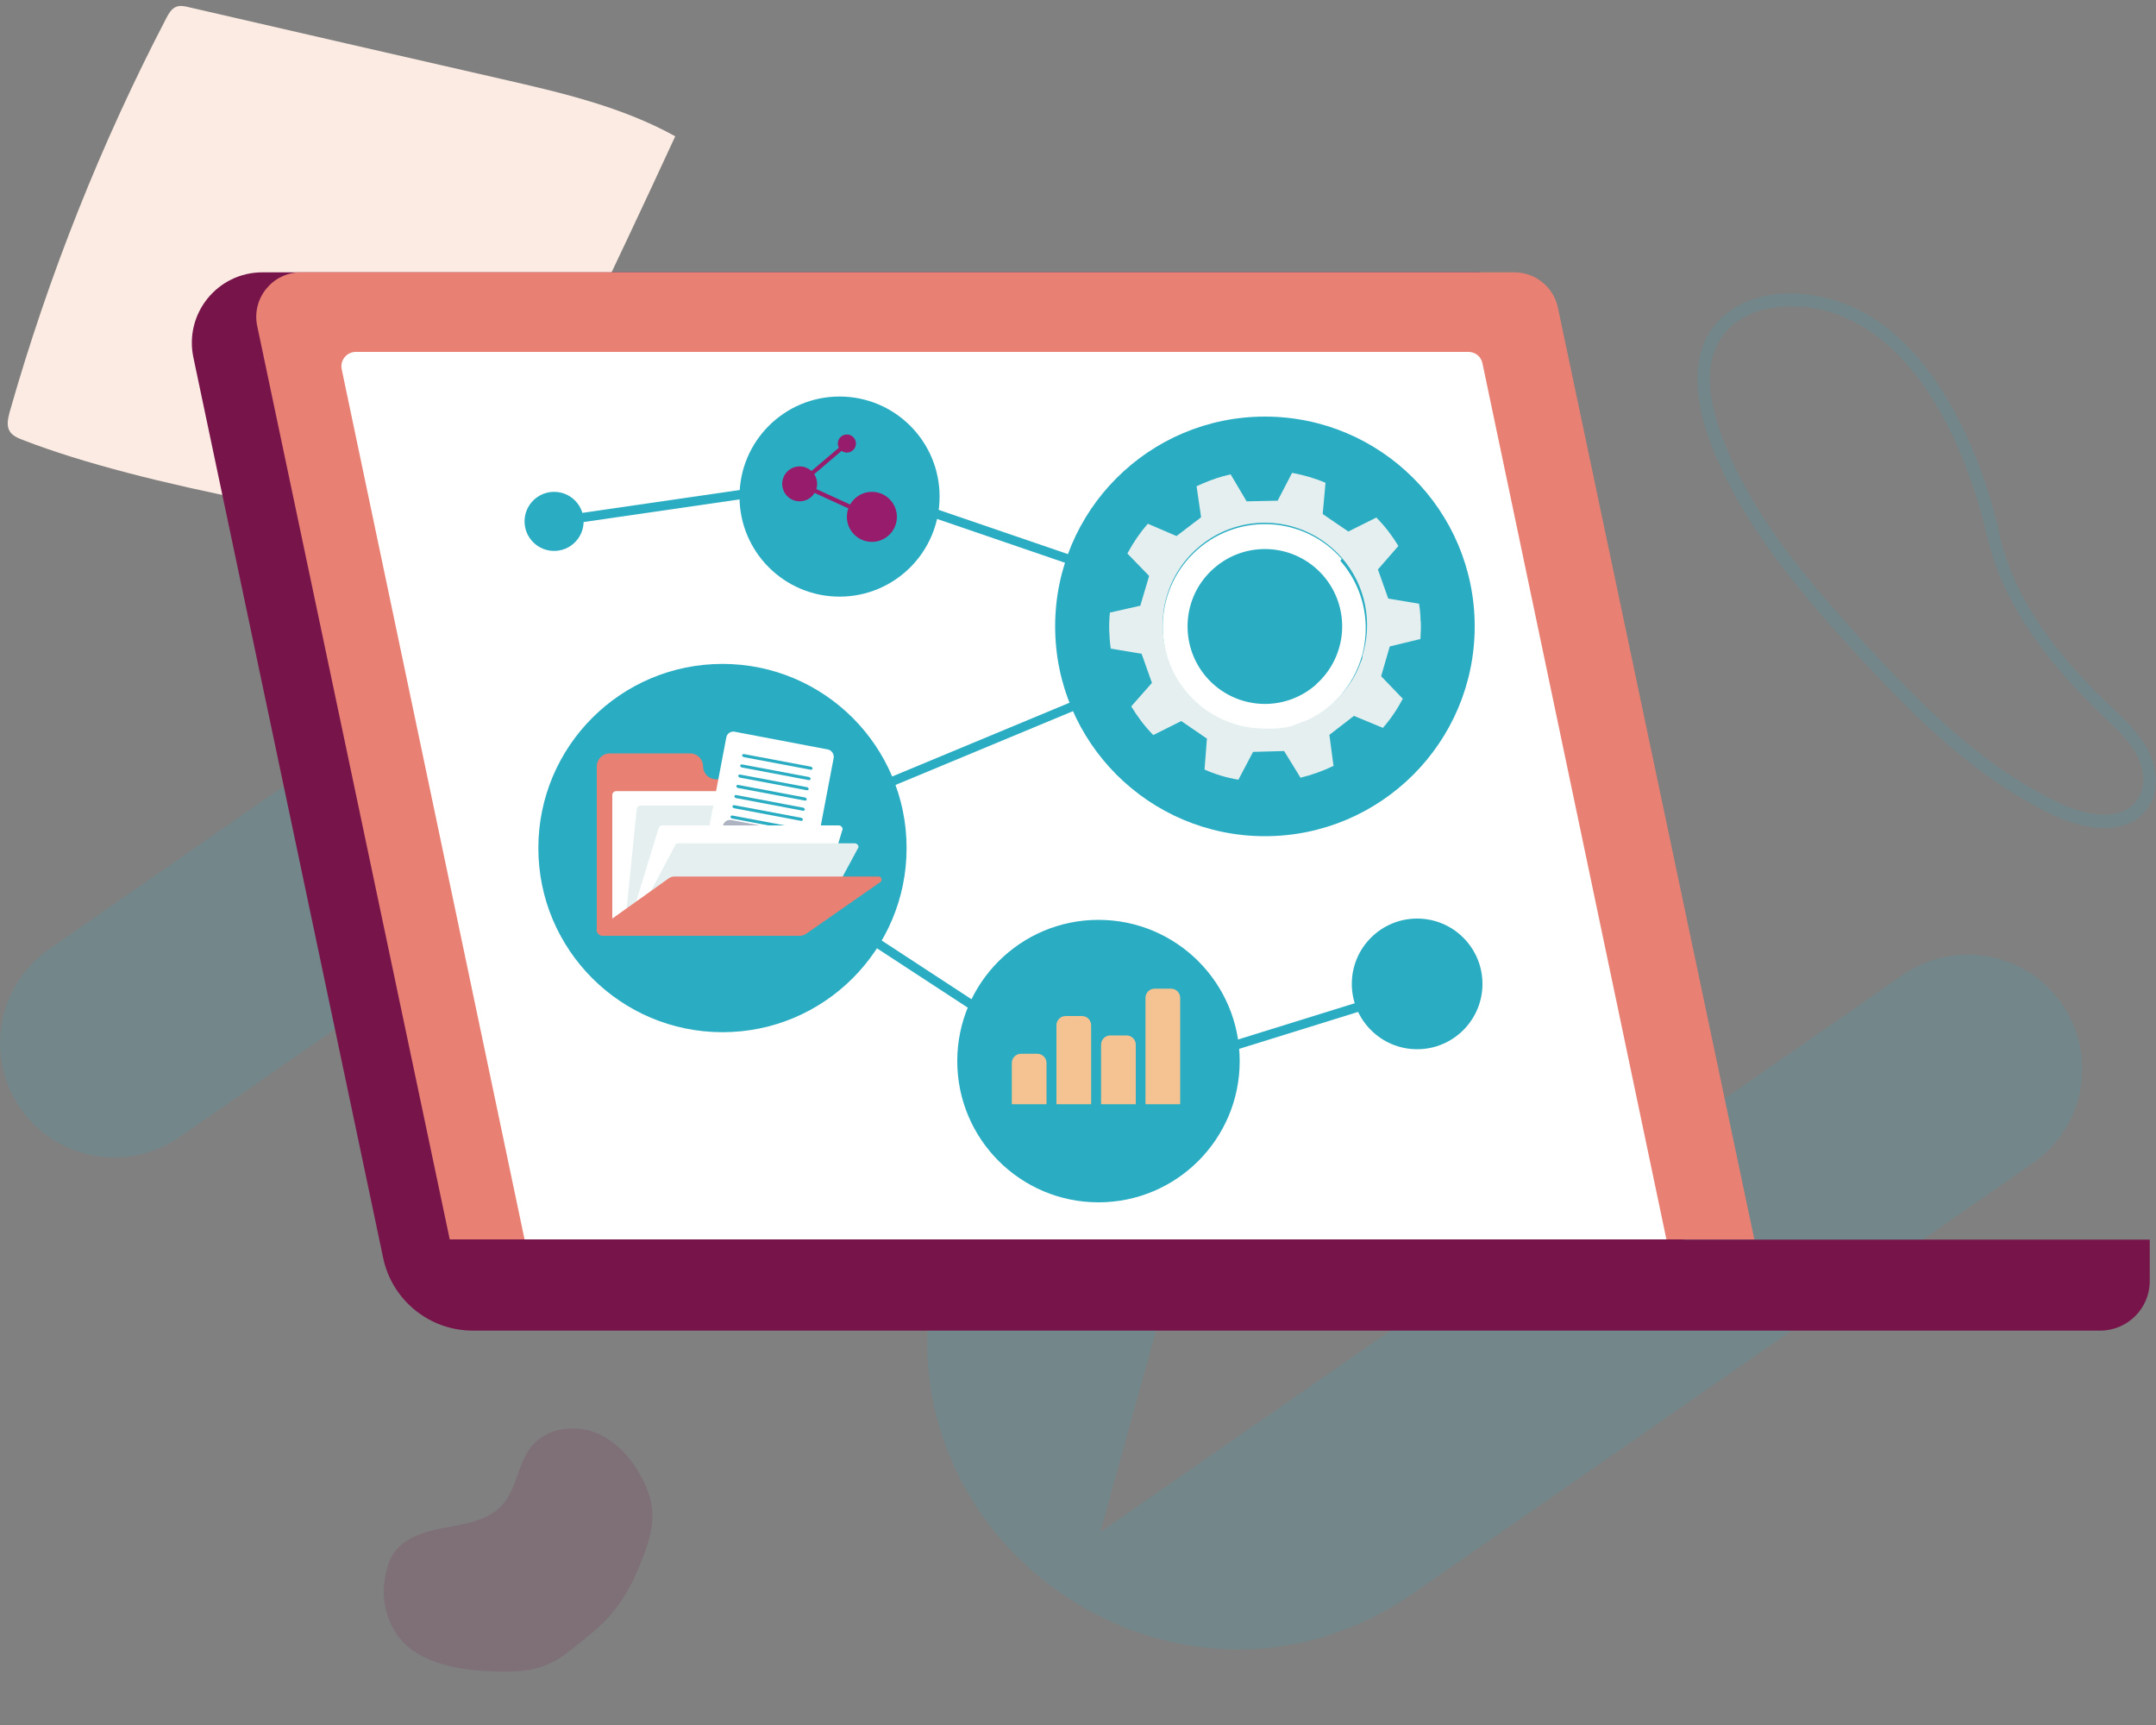 <?xml version="1.0" encoding="UTF-8"?><svg id="Calque_1" xmlns="http://www.w3.org/2000/svg" viewBox="0 0 100 80"><rect x="0" y="0" width="100" height="80" fill="#808080" stroke="none"/><path d="M22.37,24.98c3.07-6.18,6.06-12.4,8.95-18.66-2.48-1.37-5.27-2.02-8.03-2.65C18.44,2.56,13.59,1.45,8.74.33c-.2-.05-.42-.09-.6,0-.19.09-.31.29-.41.48C4.69,6.64,2.25,12.78.45,19.1c-.08.3-.16.64,0,.9.13.21.37.31.6.4,5.65,2.2,15.31,3.77,21.32,4.57" style="fill:#fbebe2;"/><path d="M61.27,34.05l-10.24,37.01,37.22-25.84c2.41-1.67,5.71-1.07,7.38,1.33h0c1.67,2.41,1.07,5.71-1.33,7.38l-28.74,19.95c-11.02,7.65-25.58-2.67-22-15.6l10.27-37.15L8.33,52.73c-2.41,1.67-5.71,1.07-7.38-1.33h0c-1.67-2.41-1.07-5.71,1.33-7.38l36.91-25.63c11.06-7.68,25.67,2.68,22.08,15.66Z" style="fill:#2aadc2; opacity:.15;"/><g style="opacity:.15;"><path d="M18.11,72.3c.4-.91,1.49-1.26,2.47-1.44s2.06-.33,2.72-1.07c.68-.76.71-1.93,1.36-2.72.67-.81,1.89-1.01,2.87-.66s1.74,1.18,2.23,2.11c.25.47.44.97.49,1.5.07.76-.16,1.51-.44,2.23-.35.91-.78,1.81-1.41,2.55-.47.56-1.05,1.03-1.63,1.49-.42.34-.86.68-1.36.9-.74.32-1.56.35-2.37.33-1.29-.03-2.63-.2-3.74-.87s-1.98-2.34-1.2-4.35" style="fill:#77154b;"/></g><path d="M92.13,24.7c.46,2.2,1.6,4.16,2.99,5.89.7.87,1.46,1.68,2.26,2.46s1.73,1.53,1.98,2.64c.23,1-.3,1.91-1.33,2.06-.93.14-1.89-.2-2.71-.6-2.09-1.02-3.93-2.45-5.62-4.03s-3.3-3.34-4.83-5.1-2.98-3.63-4.07-5.71c-.54-1.02-1.01-2.1-1.29-3.22-.26-1.04-.35-2.22.18-3.19.92-1.7,3.17-1.93,4.86-1.52,1.83.44,3.32,1.69,4.43,3.17,1.26,1.68,2.11,3.63,2.73,5.63.16.51.3,1.02.42,1.53.09.37.66.21.57-.16-.54-2.19-1.33-4.35-2.52-6.27-1.05-1.7-2.48-3.28-4.34-4.08-1.72-.74-4.02-.91-5.61.23-2.01,1.43-1.66,4.05-.9,6.08.87,2.31,2.22,4.38,3.75,6.31,1.54,1.94,3.23,3.78,4.96,5.54s3.59,3.39,5.71,4.65c.95.56,1.96,1.11,3.05,1.31.9.16,1.94.11,2.61-.59.8-.83.69-2.11.16-3.05-.59-1.04-1.6-1.81-2.43-2.66-1.64-1.68-3.15-3.59-3.98-5.81-.2-.53-.36-1.08-.47-1.64-.08-.37-.65-.21-.57.16h0Z" style="fill:#2aadc2; opacity:.15;"/><path d="M78.09,57.48l-9.45-44.85H12.17c-2.08,0-3.63,1.91-3.2,3.95l8.8,41.75c.41,1.97,2.15,3.38,4.16,3.38h75.48c1.27,0,2.3-1.03,2.3-2.3v-1.92h-21.62Z" style="fill:#77154b;"/><path d="M81.36,57.48H20.86L11.93,15.12c-.27-1.28.71-2.49,2.02-2.49h56.29c.97,0,1.82.68,2.02,1.64l9.11,43.21Z" style="fill:#e88073;"/><path d="M77.3,57.48H24.33L15.85,17.13c-.09-.42.23-.81.65-.81h51.61c.32,0,.59.22.65.53l8.53,40.62Z" style="fill:#fff;"/><polygon points="50.5 50.4 33.5 39.29 58.07 29.07 38.8 22.47 38.93 22.07 59.27 29.03 34.4 39.37 50.73 50.05 50.5 50.4" style="fill:#2aadc2;"/><circle cx="50.95" cy="49.21" r="6.55" style="fill:#2aadc2;"/><circle cx="38.94" cy="23.03" r="4.64" style="fill:#2aadc2;"/><circle cx="33.51" cy="39.33" r="8.54" style="fill:#2aadc2;"/><path d="M37.52,36.69v5.99c0,.19-.73.72-.91.72h-8.64c-.16,0-.29-.13-.29-.29v-7.57c0-.33.27-.6.6-.6h3.73c.33,0,.6.27.6.6h0c0,.33.27.6.6.6h3.76c.31,0,.57.25.57.57Z" style="fill:#e88073;"/><path d="M28.58,36.69h8.19c.1,0,.18.08.18.18v5.73h-8.55v-5.73c0-.1.08-.18.18-.18Z" style="fill:#fff;"/><path d="M37.52,42.68l-8.57.59.58-5.73c0-.1.08-.18.18-.18h8.19c.1,0,.18.08.18.18l-.57,5.13Z" style="fill:#e6efef;"/><rect x="33.14" y="34.3" width="5.07" height="6.06" rx=".33" ry=".33" transform="translate(7.61 -6.02) rotate(10.78)" style="fill:#fff;"/><path d="M37.62,35.7s0,0-.01,0l-3.13-.59s-.06-.04-.06-.08c0-.04.04-.06.08-.06l3.13.59s.06.04.06.08c0,.03-.04.06-.07.06Z" style="fill:#2aadc2;"/><path d="M37.53,36.18s0,0-.01,0l-3.13-.59s-.06-.04-.06-.08c0-.04.04-.06.08-.06l3.13.59s.06.04.06.08c0,.03-.04.06-.07.06Z" style="fill:#2aadc2;"/><path d="M37.44,36.65s0,0-.01,0l-3.13-.59s-.06-.04-.06-.08c0-.04.04-.06.08-.06l3.13.59s.06.04.06.08c0,.03-.04.06-.07.06Z" style="fill:#2aadc2;"/><path d="M37.35,37.13s0,0-.01,0l-3.13-.59s-.06-.04-.06-.08c0-.04.04-.06.08-.06l3.13.59s.06.04.06.08c0,.03-.04.06-.07.06Z" style="fill:#2aadc2;"/><path d="M37.26,37.6s0,0-.01,0l-3.13-.59s-.06-.04-.06-.08c0-.04.04-.06.08-.06l3.13.59s.06.04.06.08c0,.03-.04.06-.07.06Z" style="fill:#2aadc2;"/><path d="M37.17,38.07s0,0-.01,0l-3.13-.59s-.06-.04-.06-.08c0-.04.04-.06.08-.06l3.13.59s.06.04.06.08c0,.03-.04.06-.07.06Z" style="fill:#2aadc2;"/><path d="M37.08,38.55s0,0-.01,0l-3.13-.59s-.06-.04-.06-.08c0-.04.04-.06.08-.06l3.13.59s.06.04.06.08c0,.03-.04.06-.07.06Z" style="fill:#2aadc2;"/><line x1="33.86" y1="38.36" x2="36.99" y2="38.95" style="fill:none; stroke:#aeb3c1; stroke-linecap:round; stroke-linejoin:round; stroke-width:.67px;"/><path d="M29.27,42.6l1.26-4.14c.03-.1.08-.18.18-.18h8.19c.1,0,.18.08.18.18l-1.22,4.01-8.6.14Z" style="fill:#fff;"/><path d="M29.23,43.13l2.04-3.84c.05-.13.08-.18.18-.18h8.19c.1,0,.18.08.18.18l-1.87,3.47-8.72.37Z" style="fill:#e6efef;"/><path d="M27.96,43.4c-.15,0-.29-.13-.29-.28l3.34-2.38c.08-.06.17-.09.27-.09h9.47c.14,0,.19.18.08.26l-3.43,2.39c-.09.06-.2.1-.31.1h-9.13Z" style="fill:#e88073;"/><path d="M47.36,48.87h.75c.24,0,.43.19.43.43v1.91h-1.61v-1.91c0-.24.19-.43.43-.43Z" style="fill:#f5c392;"/><path d="M49.43,47.12h.75c.24,0,.43.19.43.43v3.66h-1.61v-3.66c0-.24.19-.43.43-.43Z" style="fill:#f5c392;"/><path d="M51.5,48.02h.75c.24,0,.43.19.43.43v2.76h-1.61v-2.76c0-.24.19-.43.43-.43Z" style="fill:#f5c392;"/><path d="M53.56,45.85h.75c.24,0,.43.19.43.43v4.93h-1.61v-4.93c0-.24.19-.43.43-.43Z" style="fill:#f5c392;"/><circle cx="58.67" cy="29.05" r="9.73" style="fill:#2aadc2;"/><circle cx="25.7" cy="24.18" r="1.37" style="fill:#2aadc2;"/><circle cx="65.73" cy="45.63" r="3.03" style="fill:#2aadc2;"/><rect x="25.63" y="23.02" width="13.31" height=".43" transform="translate(-3 4.88) rotate(-8.26)" style="fill:#2aadc2;"/><polygon points="40.4 24.06 36.91 22.46 39.22 20.5 39.35 20.64 37.27 22.41 40.48 23.88 40.4 24.06" style="fill:#971c6b;"/><circle cx="39.28" cy="20.57" r=".42" style="fill:#971c6b;"/><circle cx="37.09" cy="22.44" r=".81" style="fill:#971c6b;"/><circle cx="40.44" cy="23.97" r="1.16" style="fill:#971c6b;"/><rect x="55.77" y="47.15" width="10.19" height=".43" transform="translate(-11.31 20.19) rotate(-17.26)" style="fill:#2aadc2;"/><path d="M65.89,28.82c0-.28-.03-.55-.07-.82l-1.43-.24-.48-1.35.95-1.09c-.29-.48-.63-.92-1.02-1.32l-1.3.65-1.19-.81.13-1.45c-.49-.21-1.01-.36-1.55-.46l-.67,1.29-1.44.03-.74-1.25c-.11.03-.22.05-.33.08-.22.06-.43.13-.64.21-.21.08-.41.17-.61.26l.21,1.44-1.14.87-1.33-.57c-.37.42-.68.88-.95,1.38l1.01,1.04-.41,1.38-1.41.32c-.03.28-.04.58-.03.87.01.27.03.53.07.8l1.43.24.48,1.35-.96,1.09c.29.48.63.93,1.02,1.33l1.3-.65,1.14.78h0l.05.03-.11,1.43h-.02c.51.23,1.04.39,1.6.48v-.02s.67-1.27.67-1.27l1.44-.04.75,1.22v.02c.54-.13,1.06-.32,1.56-.56h-.02s-.19-1.43-.19-1.43l1.14-.88,1.33.55v.02c.37-.42.68-.88.94-1.38h-.02s-.99-1.03-.99-1.03l.4-1.38,1.4-.34.02.02c.02-.28.03-.56.02-.85ZM63.19,30.48h0s0,0,0,0c0,.01,0,.03-.01.04,0,.01,0,.02-.01.04,0,.03-.02.05-.03.08-.02.04-.03.09-.05.13-.02.05-.04.1-.06.15-.02.05-.04.1-.06.14-.02.05-.05.1-.07.14-.02.05-.05.09-.07.14-.03.05-.05.09-.08.14-.04.07-.08.14-.13.2-.03.04-.06.08-.08.12-.21.29-.45.56-.73.8-.02.02-.04.03-.06.05,0,0,0,0-.01.01-.02.02-.04.03-.06.05-.03.02-.06.05-.09.07-.01.01-.03.02-.04.03-.01.01-.03.02-.04.03-.04.03-.09.07-.14.1-.03.02-.06.04-.09.06-.05.03-.1.07-.15.1-.02,0-.03.02-.05.03-.01,0-.02.01-.03.02-.02,0-.03.02-.05.03-.02,0-.03.02-.05.03-.02,0-.03.02-.05.03-.01,0-.03.02-.04.02-.06.03-.13.07-.2.1-.03.01-.06.03-.08.04-.04.02-.07.03-.11.05-.07.03-.14.06-.22.08-.04.01-.07.03-.11.04-.06.02-.12.04-.18.05-.05.01-.11.03-.16.04-.02,0-.05.01-.07.02-.02,0-.04,0-.06.01-.02,0-.04,0-.06.01,0,0,0,0-.01,0,0,0,0,0-.01,0-.02,0-.04,0-.06.01-.02,0-.03,0-.05,0-.02,0-.04,0-.07.01-.02,0-.04,0-.06,0-.02,0-.03,0-.05,0,0,0,0,0,0,0-.02,0-.04,0-.05,0-.02,0-.04,0-.05,0,0,0,0,0-.01,0-.02,0-.03,0-.05,0-.04,0-.08,0-.12,0-.02,0-.03,0-.05,0-.03,0-.05,0-.08,0-.01,0-.03,0-.04,0-.04,0-.07,0-.11,0-.02,0-.04,0-.07,0-.32,0-.64-.03-.95-.1-.98-.2-1.9-.71-2.61-1.51-1.73-1.97-1.54-4.96.43-6.69,1.97-1.73,4.96-1.53,6.69.44,1.13,1.29,1.44,3.03.96,4.55Z" style="fill:#e6efef;"/><path d="M62.23,25.92c-1.73-1.97-4.72-2.16-6.69-.43-1.96,1.73-2.16,4.72-.43,6.69.94,1.07,2.25,1.61,3.57,1.61h0s0,0,0,0h0s0,0,0,0c.03,0,.07,0,.1,0h0s.06,0,.09,0c0,0,0,0,0,0,.03,0,.06,0,.09,0,.03,0,.06,0,.1,0,0,0,0,0,.01,0,.03,0,.06,0,.08,0,0,0,0,0,0,0,.03,0,.06,0,.1-.01.03,0,.06,0,.09-.01,0,0,0,0,0,0,.03,0,.06,0,.09-.01.03,0,.05,0,.07-.01,0,0,0,0,0,0,.01,0,.02,0,.04,0,0,0,0,0,0,0,.02,0,.04,0,.07-.01,0,0,0,0,0,0,.03,0,.06-.01.09-.02.03,0,.06-.02.1-.02.03,0,.06-.02.1-.03.03,0,.06-.02.09-.03,0,0,0,0,0,0,.03,0,.06-.02.09-.03,0,0,0,0,0,0,.03-.01.06-.02.09-.03.02,0,.03-.01.05-.02.05-.02.11-.04.16-.06.02,0,.04-.02.06-.02.04-.02.08-.03.12-.05.02,0,.03-.01.05-.02.03-.01.06-.03.09-.04.05-.02.1-.05.15-.08.03-.02.06-.03.09-.05.06-.04.12-.07.19-.11.02,0,.03-.02.05-.03.06-.04.12-.08.18-.12.01-.01.03-.02.04-.03.04-.03.09-.06.13-.1.01-.01.03-.02.04-.03.02-.01.03-.03.05-.04.02-.01.03-.03.05-.04.02-.02.05-.04.07-.06.03-.02.05-.05.08-.07.02-.02.04-.04.06-.06,0,0,.02-.01.02-.02.02-.02.04-.04.06-.05.07-.07.14-.15.21-.22.02-.02.04-.05.06-.07.19-.23.36-.47.5-.72,0,0,0,0,0,0,0,0,0,0,0,0,0,0,0,0,0,0,.97-1.71.8-3.91-.56-5.46ZM61.04,31.75c-1.49,1.31-3.75,1.17-5.07-.33-1.3-1.49-1.16-3.76.33-5.06,1.48-1.31,3.75-1.17,5.06.32,1.31,1.49,1.16,3.76-.33,5.07Z" style="fill:#fff;"/></svg>
